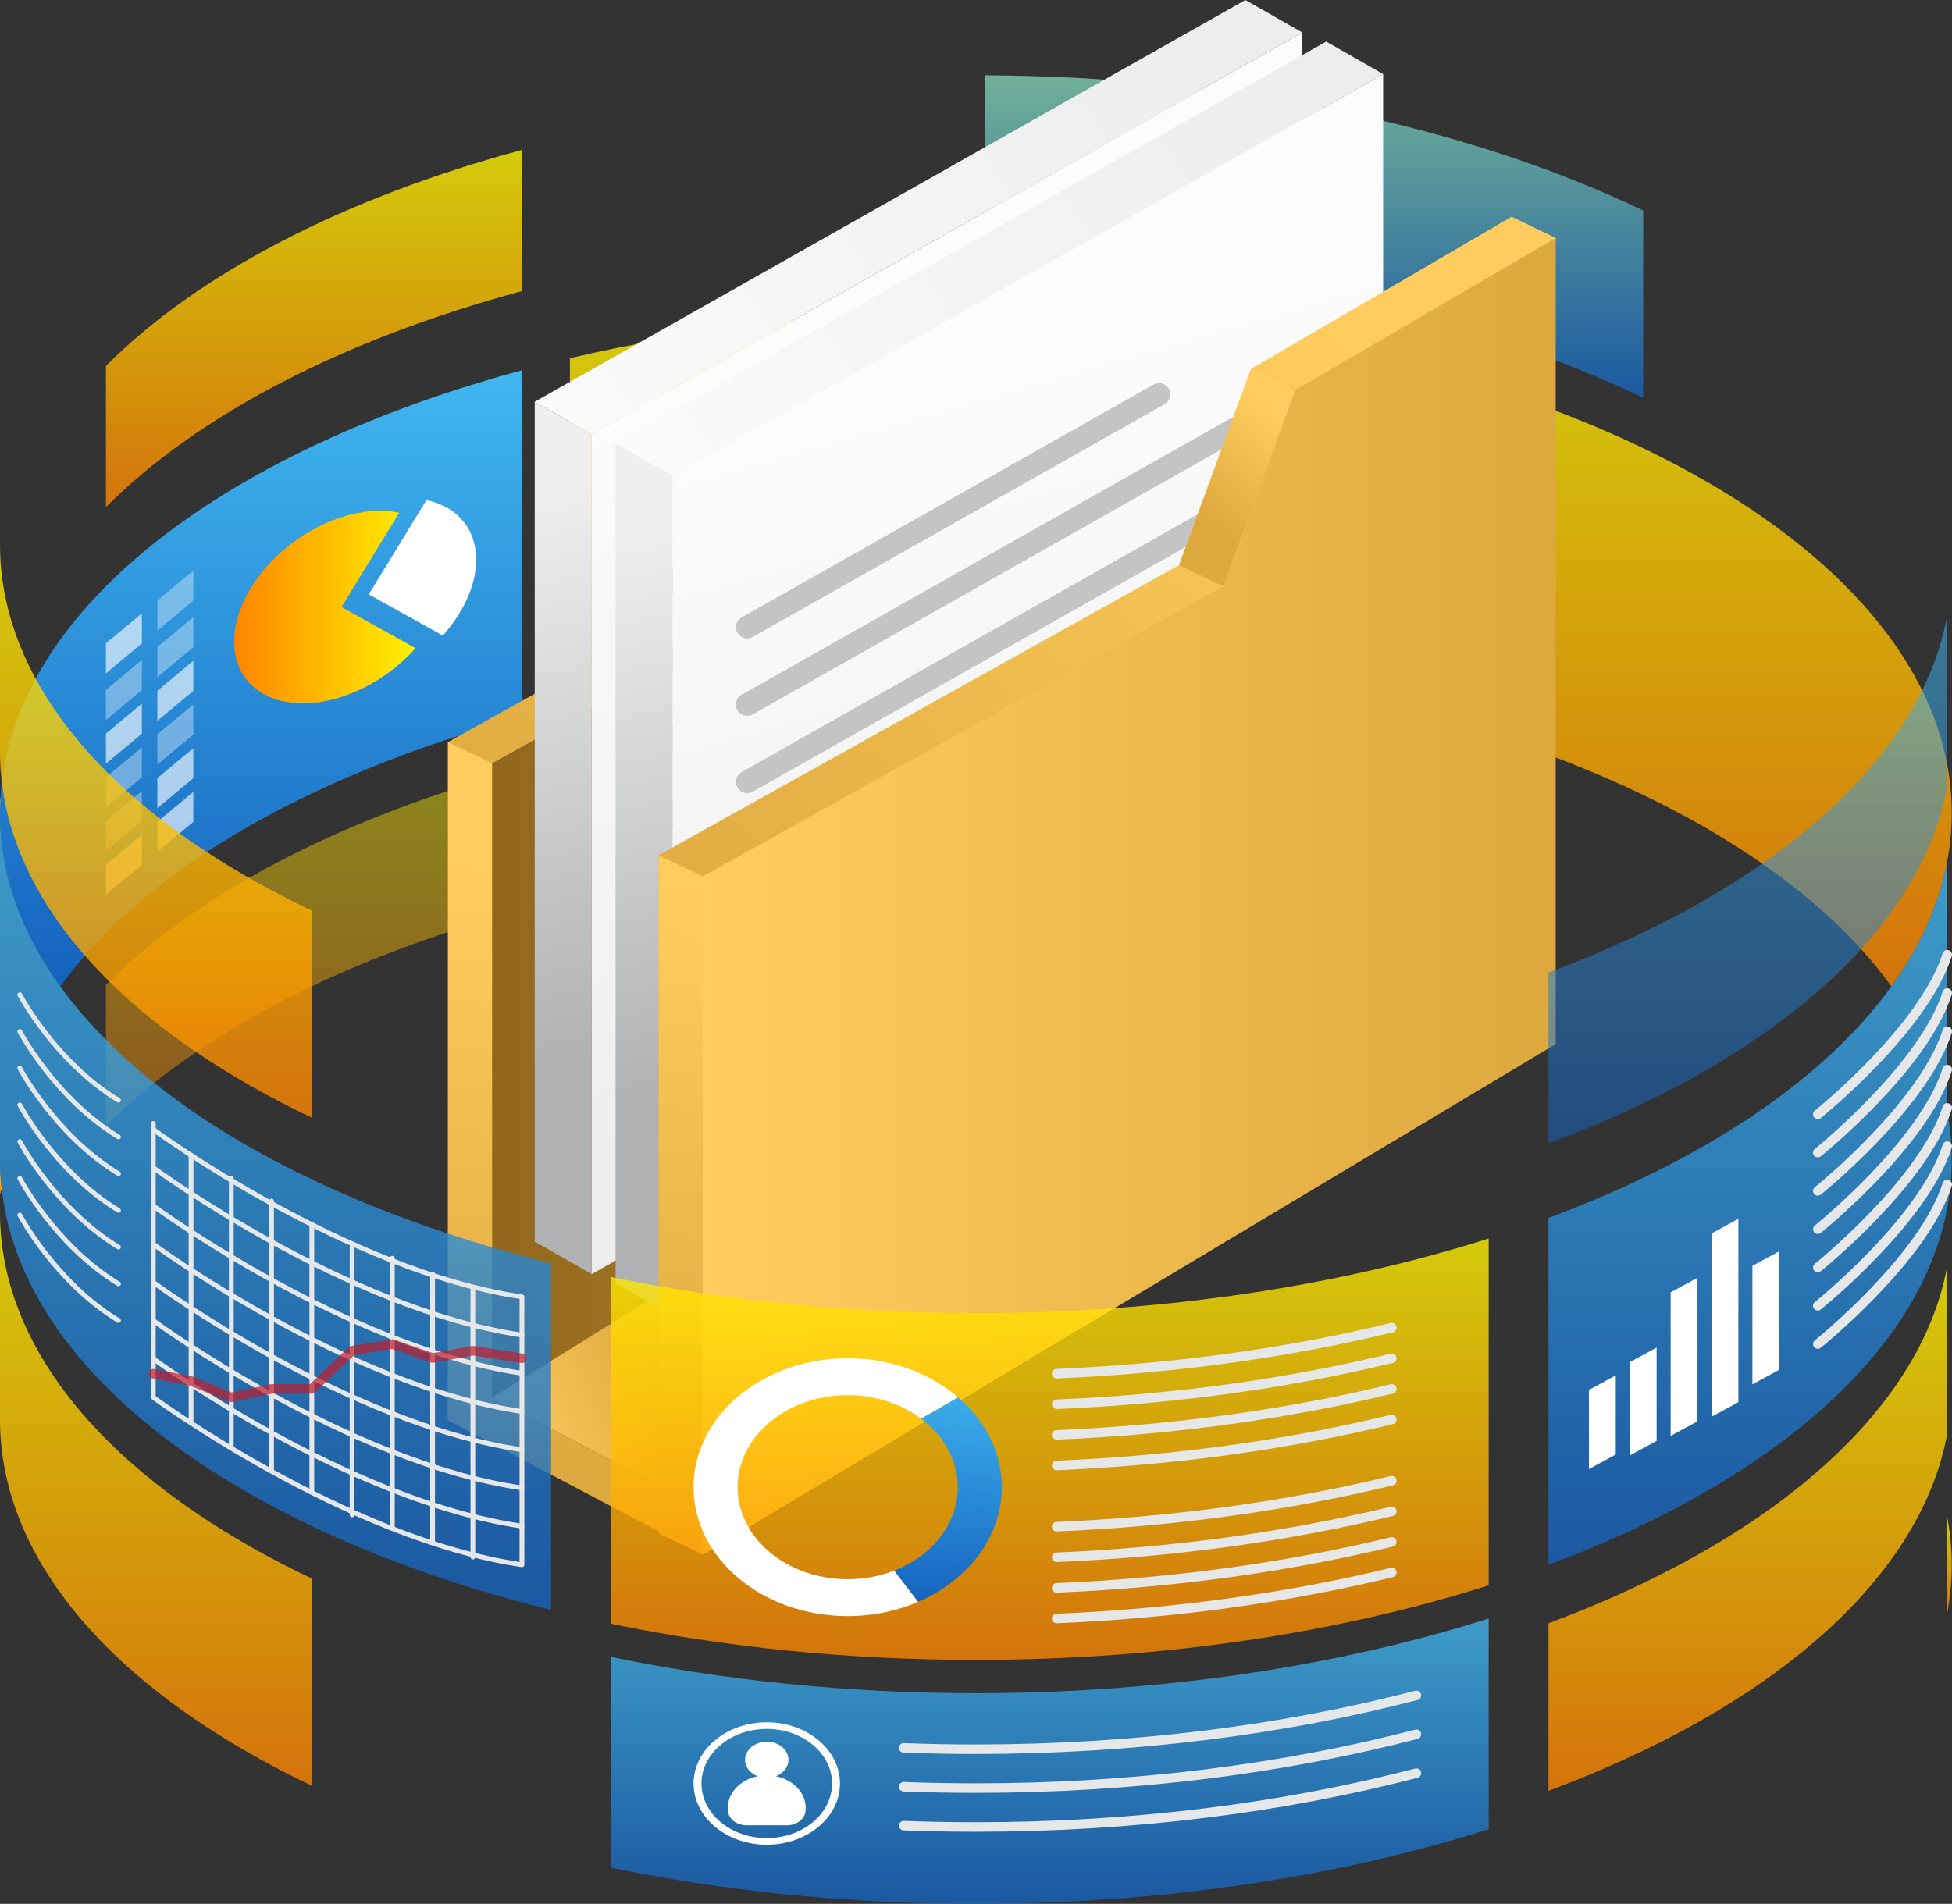 <svg xmlns="http://www.w3.org/2000/svg" xmlns:xlink="http://www.w3.org/1999/xlink" id="uuid-16e495ac-fe2e-46b3-bc03-4e9dae6186cc" width="1510.54" height="1473.57" viewBox="0 0 1510.54 1473.57"><rect x="0" y="0" width="1510.54" height="1473.57" fill="#333333" stroke="none"/><defs><style>.uuid-8be1cfb0-894e-41a6-9d36-a08cbd616a71{fill:url(#uuid-efd4e67e-7fa2-4fe0-93af-5f987261078c);}.uuid-8be1cfb0-894e-41a6-9d36-a08cbd616a71,.uuid-bfd191a3-b963-4ea3-84ce-04db5dcb6e39,.uuid-0e3f961c-1979-48c4-80c5-a2ca513ea78b,.uuid-080bfa3d-95ec-4ba2-80eb-14231dd77696,.uuid-576f0cc6-c7c1-4693-bb13-9966570f4c7d,.uuid-75a1ffb8-8783-4a95-919e-28ee1eb327ed,.uuid-e6cc3663-797d-408d-850c-6225109bcb2e,.uuid-a46e1058-ef6a-4b99-bbc1-806338eb582e,.uuid-c7d6d77d-c6b8-4a4f-9f84-716c2db84f4f,.uuid-e8be7d7b-2c41-45db-9ea1-58de395045a6,.uuid-ed8aea3c-c66c-45e1-a469-603ed9728ddd,.uuid-0773a177-7586-49c8-89df-6db14eaee3fe{opacity:.79;}.uuid-bfd191a3-b963-4ea3-84ce-04db5dcb6e39{fill:url(#uuid-3c82f502-a016-4cee-ae09-44ae1ca18f15);}.uuid-d31d6b77-2b09-40f2-93ac-90f73bdd7e44,.uuid-06d7989a-1cfc-4871-8bbe-aaeb6f1a5d56{stroke:#e6e7e8;}.uuid-d31d6b77-2b09-40f2-93ac-90f73bdd7e44,.uuid-06d7989a-1cfc-4871-8bbe-aaeb6f1a5d56,.uuid-b98074ea-b66e-4f2d-9e64-6418ff8c82c4,.uuid-a210ef26-cc72-4ddd-9b71-5bf4a37fe3ae{fill:none;stroke-linecap:round;stroke-linejoin:round;}.uuid-d31d6b77-2b09-40f2-93ac-90f73bdd7e44,.uuid-b98074ea-b66e-4f2d-9e64-6418ff8c82c4{stroke-width:7.37px;}.uuid-06d7989a-1cfc-4871-8bbe-aaeb6f1a5d56{stroke-width:3.69px;}.uuid-0e3f961c-1979-48c4-80c5-a2ca513ea78b{fill:url(#uuid-79d678d9-85bd-445d-a372-254f4660d7a0);}.uuid-080bfa3d-95ec-4ba2-80eb-14231dd77696{fill:url(#uuid-1a1b26d3-edec-4233-ab4f-21852c54e1f6);}.uuid-bf1d6fb0-4d84-4310-8060-4187143aac00{fill:url(#uuid-2d59c6d8-ca6f-4c74-93c4-8378b5a18f41);}.uuid-f28aa675-6ff3-4c73-9d9e-0a53d87043cf{fill:url(#uuid-82c9247f-c5cf-4448-935e-9f0e723c68ce);}.uuid-576f0cc6-c7c1-4693-bb13-9966570f4c7d{fill:url(#uuid-ea684140-65df-451b-a94c-8a439f1bdfdd);}.uuid-bb9e5148-148a-4dd3-b2d8-549ff309fccf{fill:url(#uuid-31684572-dee0-4acf-8494-165af57e8508);}.uuid-54a95b0e-ca0c-4d7a-aa9c-481dc6a1ca14,.uuid-4eccd9d0-0260-45fa-a7c7-32a3ac99fdba{fill:#fff;}.uuid-ec3de564-388b-48c0-8e87-0e158529d5db{fill:url(#uuid-9e19f662-3cd2-4dc4-baee-852cac9714b9);}.uuid-ac03d64e-5115-443d-902a-c3d374c7aed2{fill:url(#uuid-ffc0ec1e-8ef0-4d6f-b5ee-bb7663254f17);}.uuid-2668a534-c362-404a-a721-fe34542308e0{fill:url(#uuid-9d931d4b-3742-4b03-a48a-1d6b56aa3308);}.uuid-9a98df56-3045-42e4-b0fd-3c4a304627c6{fill:url(#uuid-e2b44003-8e63-4b5e-9efc-a14fd102db4c);}.uuid-478ce4dd-cf48-420b-9e10-28df2223a2da{fill:url(#uuid-7131379a-33bd-476a-99fd-6f8735c3f46b);}.uuid-49f02c9b-1881-49e3-8b8a-994c80221982{fill:url(#uuid-39fe5360-7550-4a7a-8b08-9cf951c727b8);opacity:.44;}.uuid-75a1ffb8-8783-4a95-919e-28ee1eb327ed{fill:url(#uuid-1d227336-354b-49fb-bfad-726678943ebe);}.uuid-d7b74520-cfb0-479f-a166-f2242c156d23{fill:url(#uuid-200c8d5d-1fba-46dd-8d49-ef10cef31a6b);}.uuid-f1b44546-ffc1-4156-8660-79dd304c33dd{fill:url(#uuid-90a28f76-75a1-4f34-8141-7b42333af727);}.uuid-e6cc3663-797d-408d-850c-6225109bcb2e{fill:url(#uuid-8e1aee59-b919-4436-af92-fd8b2b89acd9);}.uuid-d460cb91-3661-467a-9863-4ecf3575b690{fill:url(#uuid-64134240-0fcf-4634-b047-9fe494ee2b1c);}.uuid-af32118b-f758-4068-9869-037c9af47954{fill:url(#uuid-e4db2c09-81f5-4740-a34d-227d5b7b1a0b);}.uuid-0342eae6-5eae-45d1-be2a-bbd7a2197dba{fill:url(#uuid-44389e58-5d80-4e29-9307-46a17faeb4aa);}.uuid-a46e1058-ef6a-4b99-bbc1-806338eb582e{fill:url(#uuid-08f38525-945b-4964-a6bf-d3554fff4872);}.uuid-c7d6d77d-c6b8-4a4f-9f84-716c2db84f4f{fill:url(#uuid-52a2a87a-6209-483f-ae4b-18860d12755a);}.uuid-0f89ff3b-64a0-439a-a6bf-22aab077ff36{opacity:.63;}.uuid-a41dfa08-6e67-4bf1-a1e3-3fc62732f799{opacity:.67;}.uuid-5afb8a54-1464-4acc-b434-c5a8e3be13f3{fill:url(#uuid-4037ce9f-831b-48ea-98b6-2588bcb124ab);}.uuid-e8be7d7b-2c41-45db-9ea1-58de395045a6{fill:url(#uuid-58d70326-2caa-4fa6-af11-ff295545a863);}.uuid-c9cf44a5-f51f-4ac3-a5aa-668e6c4dfe2f{fill:url(#uuid-62d33294-435c-4653-adb3-e5fd86f8dffd);}.uuid-21397222-ff0e-43d4-875e-949f54f8f1e7{fill:url(#uuid-92fb27ff-e62a-4fa4-92d2-64572ccc99b7);}.uuid-b98074ea-b66e-4f2d-9e64-6418ff8c82c4{opacity:.71;stroke:#be1e2d;}.uuid-ed8aea3c-c66c-45e1-a469-603ed9728ddd{fill:url(#uuid-31b94efe-d963-494e-9ec2-369096d94e57);}.uuid-6b821784-5cd8-4d6b-af00-970ae810b8ac{fill:url(#uuid-9653caae-5d30-47dd-a682-d7e2553d3ec3);}.uuid-634f4bf7-1711-47f3-9019-7c69704c9f62{fill:url(#uuid-0915d287-2357-464d-a776-bec7f39c6e45);}.uuid-2c54ca56-1dfc-4167-a614-ac3ec2bb5168{fill:url(#uuid-49a0b8e2-4fa0-4473-b92a-a81c5b1c2f25);}.uuid-167e51e5-fb0f-4bc7-bb02-c038c5802758{fill:url(#uuid-8a969616-d615-4a92-9566-445838cc0845);}.uuid-4eccd9d0-0260-45fa-a7c7-32a3ac99fdba{opacity:.56;}.uuid-0773a177-7586-49c8-89df-6db14eaee3fe{fill:url(#uuid-cfbaf2fe-001a-4d0a-81dc-dbef4a60ceaf);}.uuid-e6a18cc8-d652-47f7-b15e-43aae65d712a{fill:url(#uuid-f59a7590-e66a-4e7f-b3af-abcdec4d6655);}.uuid-a210ef26-cc72-4ddd-9b71-5bf4a37fe3ae{stroke:#c4c4c4;stroke-width:17.43px;}.uuid-4069c3a9-2bc9-496b-a1d7-e3c8401a41fa{fill:url(#uuid-f2855fe4-8135-470c-bee9-de5a60f05cc5);}</style><linearGradient id="uuid-1d227336-354b-49fb-bfad-726678943ebe" x1="1017.01" y1="307.93" x2="1017.01" y2="58.28" gradientUnits="userSpaceOnUse"><stop offset="0" stop-color="#1462be"></stop><stop offset="1" stop-color="#81d2b3"></stop></linearGradient><linearGradient id="uuid-1a1b26d3-edec-4233-ab4f-21852c54e1f6" x1="975.67" y1="763.46" x2="975.67" y2="242.25" gradientUnits="userSpaceOnUse"><stop offset="0" stop-color="#ff8500"></stop><stop offset="1" stop-color="#fff200"></stop></linearGradient><linearGradient id="uuid-e2b44003-8e63-4b5e-9efc-a14fd102db4c" x1="201.96" y1="763.46" x2="201.96" y2="286.6" gradientUnits="userSpaceOnUse"><stop offset="0" stop-color="#1462be"></stop><stop offset="1" stop-color="#40b7f0"></stop></linearGradient><linearGradient id="uuid-39fe5360-7550-4a7a-8b08-9cf951c727b8" x1="242.94" y1="871.53" x2="242.94" y2="595.02" xlink:href="#uuid-1a1b26d3-edec-4233-ab4f-21852c54e1f6"></linearGradient><linearGradient id="uuid-0915d287-2357-464d-a776-bec7f39c6e45" x1="986.48" y1="256.29" x2="509.11" y2="846.4" gradientUnits="userSpaceOnUse"><stop offset="0" stop-color="#ffcd5f"></stop><stop offset="1" stop-color="#dda83e"></stop></linearGradient><linearGradient id="uuid-2d59c6d8-ca6f-4c74-93c4-8378b5a18f41" x1="380.76" y1="606.18" x2="1040.83" y2="606.18" gradientUnits="userSpaceOnUse"><stop offset="0" stop-color="#91671d"></stop><stop offset="1" stop-color="#dda83e"></stop></linearGradient><linearGradient id="uuid-200c8d5d-1fba-46dd-8d49-ef10cef31a6b" x1="381.53" y1="668.61" x2="334.28" y2="1136.39" xlink:href="#uuid-0915d287-2357-464d-a776-bec7f39c6e45"></linearGradient><linearGradient id="uuid-64134240-0fcf-4634-b047-9fe494ee2b1c" x1="831.9" y1="235.66" x2="768.43" y2="314.11" xlink:href="#uuid-0915d287-2357-464d-a776-bec7f39c6e45"></linearGradient><linearGradient id="uuid-9e19f662-3cd2-4dc4-baee-852cac9714b9" x1="491.08" y1="679.68" x2="443.83" y2="1147.45" xlink:href="#uuid-0915d287-2357-464d-a776-bec7f39c6e45"></linearGradient><linearGradient id="uuid-f2855fe4-8135-470c-bee9-de5a60f05cc5" x1="389.16" y1="1124.57" x2="521.35" y2="1070.98" xlink:href="#uuid-0915d287-2357-464d-a776-bec7f39c6e45"></linearGradient><linearGradient id="uuid-4037ce9f-831b-48ea-98b6-2588bcb124ab" x1="468.31" y1="32.54" x2="1010.77" y2="362.57" gradientTransform="translate(1401.85) rotate(-180) scale(1 -1)" gradientUnits="userSpaceOnUse"><stop offset="0" stop-color="#ededed"></stop><stop offset="1" stop-color="#fcfcfc"></stop></linearGradient><linearGradient id="uuid-92fb27ff-e62a-4fa4-92d2-64572ccc99b7" x1="572.43" y1="842.59" x2="737.13" y2="268.04" xlink:href="#uuid-4037ce9f-831b-48ea-98b6-2588bcb124ab"></linearGradient><linearGradient id="uuid-90a28f76-75a1-4f34-8141-7b42333af727" x1="1020.86" y1="389.29" x2="930.98" y2="814.19" gradientTransform="translate(1401.85) rotate(-180) scale(1 -1)" gradientUnits="userSpaceOnUse"><stop offset="0" stop-color="#efefef"></stop><stop offset="1" stop-color="#afb1b2"></stop></linearGradient><linearGradient id="uuid-ffc0ec1e-8ef0-4d6f-b5ee-bb7663254f17" x1="405.75" y1="64.71" x2="948.21" y2="394.74" xlink:href="#uuid-4037ce9f-831b-48ea-98b6-2588bcb124ab"></linearGradient><linearGradient id="uuid-9653caae-5d30-47dd-a682-d7e2553d3ec3" x1="509.87" y1="874.77" x2="674.58" y2="300.22" xlink:href="#uuid-4037ce9f-831b-48ea-98b6-2588bcb124ab"></linearGradient><linearGradient id="uuid-44389e58-5d80-4e29-9307-46a17faeb4aa" x1="958.31" y1="421.47" x2="868.42" y2="846.37" xlink:href="#uuid-90a28f76-75a1-4f34-8141-7b42333af727"></linearGradient><linearGradient id="uuid-7131379a-33bd-476a-99fd-6f8735c3f46b" x1="1149.53" y1="343.84" x2="672.16" y2="933.95" xlink:href="#uuid-0915d287-2357-464d-a776-bec7f39c6e45"></linearGradient><linearGradient id="uuid-8a969616-d615-4a92-9566-445838cc0845" x1="543.81" y1="693.73" x2="1203.87" y2="693.73" xlink:href="#uuid-0915d287-2357-464d-a776-bec7f39c6e45"></linearGradient><linearGradient id="uuid-f59a7590-e66a-4e7f-b3af-abcdec4d6655" x1="551.69" y1="685.8" x2="504.44" y2="1153.57" xlink:href="#uuid-0915d287-2357-464d-a776-bec7f39c6e45"></linearGradient><linearGradient id="uuid-49a0b8e2-4fa0-4473-b92a-a81c5b1c2f25" x1="994.94" y1="323.2" x2="931.48" y2="401.66" xlink:href="#uuid-0915d287-2357-464d-a776-bec7f39c6e45"></linearGradient><linearGradient id="uuid-62d33294-435c-4653-adb3-e5fd86f8dffd" x1=".64" y1="924.44" x2=".64" y2="897.67" xlink:href="#uuid-1a1b26d3-edec-4233-ab4f-21852c54e1f6"></linearGradient><linearGradient id="uuid-9d931d4b-3742-4b03-a48a-1d6b56aa3308" x1=".12" y1="629.32" x2=".12" y2="618.53" xlink:href="#uuid-1a1b26d3-edec-4233-ab4f-21852c54e1f6"></linearGradient><linearGradient id="uuid-82c9247f-c5cf-4448-935e-9f0e723c68ce" x1="1506.57" y1="592.11" x2="1506.57" y2="586.51" xlink:href="#uuid-1a1b26d3-edec-4233-ab4f-21852c54e1f6"></linearGradient><linearGradient id="uuid-ea684140-65df-451b-a94c-8a439f1bdfdd" x1="213.21" y1="1246.14" x2="213.21" y2="629.32" xlink:href="#uuid-e2b44003-8e63-4b5e-9efc-a14fd102db4c"></linearGradient><linearGradient id="uuid-52a2a87a-6209-483f-ae4b-18860d12755a" x1="1354.3" y1="1211.1" x2="1354.3" y2="666.32" xlink:href="#uuid-e2b44003-8e63-4b5e-9efc-a14fd102db4c"></linearGradient><linearGradient id="uuid-79d678d9-85bd-445d-a372-254f4660d7a0" x1="1352.57" y1="885.05" x2="1352.57" y2="476.37" xlink:href="#uuid-e2b44003-8e63-4b5e-9efc-a14fd102db4c"></linearGradient><linearGradient id="uuid-08f38525-945b-4964-a6bf-d3554fff4872" x1="1352.57" y1="1386.07" x2="1352.57" y2="980.04" xlink:href="#uuid-1a1b26d3-edec-4233-ab4f-21852c54e1f6"></linearGradient><linearGradient id="uuid-8e1aee59-b919-4436-af92-fd8b2b89acd9" x1="1508.58" y1="1248.53" x2="1508.58" y2="1174.38" xlink:href="#uuid-1a1b26d3-edec-4233-ab4f-21852c54e1f6"></linearGradient><linearGradient id="uuid-efd4e67e-7fa2-4fe0-93af-5f987261078c" x1="812.36" y1="1284.74" x2="812.36" y2="958.59" xlink:href="#uuid-1a1b26d3-edec-4233-ab4f-21852c54e1f6"></linearGradient><linearGradient id="uuid-cfbaf2fe-001a-4d0a-81dc-dbef4a60ceaf" x1="812.36" y1="1473.57" x2="812.36" y2="1252.71" xlink:href="#uuid-e2b44003-8e63-4b5e-9efc-a14fd102db4c"></linearGradient><linearGradient id="uuid-31684572-dee0-4acf-8494-165af57e8508" x1="728.94" y1="1246.11" x2="743.37" y2="1058.44" xlink:href="#uuid-e2b44003-8e63-4b5e-9efc-a14fd102db4c"></linearGradient><linearGradient id="uuid-e4db2c09-81f5-4740-a34d-227d5b7b1a0b" x1="181.15" y1="469.85" x2="321.57" y2="469.85" xlink:href="#uuid-1a1b26d3-edec-4233-ab4f-21852c54e1f6"></linearGradient><linearGradient id="uuid-58d70326-2caa-4fa6-af11-ff295545a863" x1="120.65" y1="1382.11" x2="120.65" y2="938.38" xlink:href="#uuid-1a1b26d3-edec-4233-ab4f-21852c54e1f6"></linearGradient><linearGradient id="uuid-3c82f502-a016-4cee-ae09-44ae1ca18f15" x1="120.65" y1="865.07" x2="120.65" y2="421.34" xlink:href="#uuid-1a1b26d3-edec-4233-ab4f-21852c54e1f6"></linearGradient><linearGradient id="uuid-31b94efe-d963-494e-9ec2-369096d94e57" x1="242.94" y1="392.55" x2="242.94" y2="116.04" xlink:href="#uuid-1a1b26d3-edec-4233-ab4f-21852c54e1f6"></linearGradient></defs><g id="uuid-a51f9ad0-0e25-4b7e-a1de-eed446c3af6a"><g><path class="uuid-75a1ffb8-8783-4a95-919e-28ee1eb327ed" d="M762.43,58.28V203.21c196.95,.96,375.77,40.55,509.16,104.72V162.97c-133.42-64.14-312.23-103.72-509.16-104.68Z"></path><g><path class="uuid-080bfa3d-95ec-4ba2-80eb-14231dd77696" d="M1506.85,592.11c-.16-1.08-.4-2.09-.56-3.17-39.41-194.81-360.67-346.69-751.17-346.69-112.09,0-218.45,12.55-314.1,35.01v268.34c95.65-22.46,202.02-34.99,314.1-34.99,325.05,0,602.06,105.23,708.53,252.85,22.25-30.74,37-63.3,43.2-97.14,2.34-12.2,3.47-24.54,3.47-37.01s-1.13-24.94-3.47-37.21Z"></path><path class="uuid-9a98df56-3045-42e4-b0fd-3c4a304627c6" d="M403.91,286.6C169.19,349.94,7.43,474.76,.24,619.27v.07c-.16,3.3-.24,6.61-.24,9.98C0,676.44,16.44,721.67,46.67,763.46c64.92-90.01,193.31-164.2,357.25-208.45V286.6Z"></path></g><g class="uuid-0f89ff3b-64a0-439a-a6bf-22aab077ff36"><g><polygon class="uuid-54a95b0e-ca0c-4d7a-aa9c-481dc6a1ca14" points="505.81 328.18 477.98 332.7 477.98 309.43 505.81 304.91 505.81 328.18"></polygon><polygon class="uuid-4eccd9d0-0260-45fa-a7c7-32a3ac99fdba" points="505.81 364.26 477.98 368.78 477.98 345.51 505.81 340.99 505.81 364.26"></polygon><polygon class="uuid-54a95b0e-ca0c-4d7a-aa9c-481dc6a1ca14" points="505.81 398.06 477.98 402.58 477.98 379.31 505.81 374.79 505.81 398.06"></polygon><polygon class="uuid-4eccd9d0-0260-45fa-a7c7-32a3ac99fdba" points="505.81 431.87 477.98 436.39 477.98 413.12 505.81 408.6 505.81 431.87"></polygon><polygon class="uuid-4eccd9d0-0260-45fa-a7c7-32a3ac99fdba" points="505.81 465.67 477.98 470.19 477.98 446.92 505.81 442.4 505.81 465.67"></polygon><polygon class="uuid-54a95b0e-ca0c-4d7a-aa9c-481dc6a1ca14" points="505.81 499.48 477.98 504 477.98 480.73 505.81 476.21 505.81 499.48"></polygon></g><g><polygon class="uuid-4eccd9d0-0260-45fa-a7c7-32a3ac99fdba" points="545.62 321.71 517.79 326.23 517.79 302.96 545.62 298.44 545.62 321.71"></polygon><polygon class="uuid-4eccd9d0-0260-45fa-a7c7-32a3ac99fdba" points="545.62 357.79 517.79 362.31 517.79 339.04 545.62 334.52 545.62 357.79"></polygon><polygon class="uuid-54a95b0e-ca0c-4d7a-aa9c-481dc6a1ca14" points="545.62 391.6 517.79 396.12 517.79 372.85 545.62 368.33 545.62 391.6"></polygon><polygon class="uuid-4eccd9d0-0260-45fa-a7c7-32a3ac99fdba" points="545.62 425.4 517.79 429.92 517.79 406.65 545.62 402.13 545.62 425.4"></polygon><polygon class="uuid-54a95b0e-ca0c-4d7a-aa9c-481dc6a1ca14" points="545.62 459.2 517.79 463.72 517.79 440.45 545.62 435.93 545.62 459.2"></polygon><polygon class="uuid-54a95b0e-ca0c-4d7a-aa9c-481dc6a1ca14" points="545.62 493.01 517.79 497.53 517.79 474.26 545.62 469.74 545.62 493.01"></polygon></g></g><path class="uuid-49f02c9b-1881-49e3-8b8a-994c80221982" d="M81.97,762.25v109.29c70.93-71.37,183.77-129.97,321.94-167.26v-109.26c-138.15,37.28-250.98,95.87-321.94,167.23Z"></path><g><g><polygon class="uuid-634f4bf7-1711-47f3-9019-7c69704c9f62" points="346.66 1099.26 346.66 574.37 749.41 349.81 805.08 198.01 1006.72 80.18 1040.83 96.64 1006.72 704.12 346.66 1099.26"></polygon><polygon class="uuid-bf1d6fb0-4d84-4310-8060-4187143aac00" points="380.76 1115.73 380.76 590.83 783.51 366.27 839.18 214.47 1040.83 96.64 1040.83 720.59 380.76 1115.73"></polygon><polygon class="uuid-d7b74520-cfb0-479f-a166-f2242c156d23" points="346.66 574.37 380.76 590.83 380.76 1115.73 346.66 1099.26 346.66 574.37"></polygon><polygon class="uuid-d460cb91-3661-467a-9863-4ecf3575b690" points="805.08 198.01 839.18 214.47 783.51 366.27 749.41 349.81 805.08 198.01"></polygon></g><polygon class="uuid-ec3de564-388b-48c0-8e87-0e158529d5db" points="346.66 1099.26 543.81 1203.28 543.81 1167.73 346.66 1063.72 346.66 1099.26"></polygon><polygon class="uuid-4069c3a9-2bc9-496b-a1d7-e3c8401a41fa" points="380.76 1081.71 509.71 1001.66 509.71 1149.74 380.76 1081.71"></polygon><g><g><polygon class="uuid-5afb8a54-1464-4acc-b434-c5a8e3be13f3" points="457.86 336.11 1007.79 25.15 963.72 0 413.79 310.96 457.86 336.11"></polygon><polygon class="uuid-21397222-ff0e-43d4-875e-949f54f8f1e7" points="1007.79 25.15 1007.79 675.18 457.86 986.14 457.86 336.11 1007.79 25.15"></polygon><polygon class="uuid-f1b44546-ffc1-4156-8660-79dd304c33dd" points="413.79 310.96 413.79 960.99 457.86 986.14 457.86 336.11 413.79 310.96"></polygon></g><g><line class="uuid-a210ef26-cc72-4ddd-9b71-5bf4a37fe3ae" x1="834.32" y1="273.07" x2="515.66" y2="453.26"></line><line class="uuid-a210ef26-cc72-4ddd-9b71-5bf4a37fe3ae" x1="946.04" y1="269.77" x2="515.66" y2="513.13"></line><line class="uuid-a210ef26-cc72-4ddd-9b71-5bf4a37fe3ae" x1="946.04" y1="329.65" x2="515.66" y2="573"></line><line class="uuid-a210ef26-cc72-4ddd-9b71-5bf4a37fe3ae" x1="946.04" y1="389.52" x2="515.66" y2="632.87"></line><line class="uuid-a210ef26-cc72-4ddd-9b71-5bf4a37fe3ae" x1="946.04" y1="449.39" x2="515.66" y2="692.75"></line><line class="uuid-a210ef26-cc72-4ddd-9b71-5bf4a37fe3ae" x1="946.04" y1="509.26" x2="515.66" y2="752.62"></line><line class="uuid-a210ef26-cc72-4ddd-9b71-5bf4a37fe3ae" x1="946.04" y1="569.14" x2="600.67" y2="764.42"></line></g></g><g><g><polygon class="uuid-ac03d64e-5115-443d-902a-c3d374c7aed2" points="520.42 368.29 1070.35 57.33 1026.28 32.18 476.35 343.14 520.42 368.29"></polygon><polygon class="uuid-6b821784-5cd8-4d6b-af00-970ae810b8ac" points="1070.35 57.33 1070.35 707.36 520.42 1018.32 520.42 368.29 1070.35 57.33"></polygon><polygon class="uuid-0342eae6-5eae-45d1-be2a-bbd7a2197dba" points="476.35 343.14 476.35 993.17 520.42 1018.32 520.42 368.29 476.35 343.14"></polygon></g><g><line class="uuid-a210ef26-cc72-4ddd-9b71-5bf4a37fe3ae" x1="896.88" y1="305.25" x2="578.22" y2="485.43"></line><line class="uuid-a210ef26-cc72-4ddd-9b71-5bf4a37fe3ae" x1="1008.59" y1="301.95" x2="578.22" y2="545.31"></line><line class="uuid-a210ef26-cc72-4ddd-9b71-5bf4a37fe3ae" x1="1008.59" y1="361.82" x2="578.22" y2="605.18"></line><line class="uuid-a210ef26-cc72-4ddd-9b71-5bf4a37fe3ae" x1="1008.59" y1="421.7" x2="578.22" y2="665.05"></line><line class="uuid-a210ef26-cc72-4ddd-9b71-5bf4a37fe3ae" x1="1008.59" y1="481.57" x2="578.22" y2="724.92"></line><line class="uuid-a210ef26-cc72-4ddd-9b71-5bf4a37fe3ae" x1="1008.59" y1="541.44" x2="578.22" y2="784.8"></line><line class="uuid-a210ef26-cc72-4ddd-9b71-5bf4a37fe3ae" x1="1008.59" y1="601.31" x2="663.23" y2="796.6"></line></g></g><g><polygon class="uuid-478ce4dd-cf48-420b-9e10-28df2223a2da" points="509.71 1186.81 509.71 661.92 912.46 437.36 968.12 285.56 1169.77 167.73 1203.87 184.19 1169.77 791.67 509.71 1186.81"></polygon><polygon class="uuid-167e51e5-fb0f-4bc7-bb02-c038c5802758" points="543.81 1203.28 543.81 678.38 946.56 453.82 1002.22 302.02 1203.87 184.19 1203.87 808.13 543.81 1203.28"></polygon><polygon class="uuid-e6a18cc8-d652-47f7-b15e-43aae65d712a" points="509.71 661.92 543.81 678.38 543.81 1203.28 509.71 1186.81 509.71 661.92"></polygon><polygon class="uuid-2c54ca56-1dfc-4167-a614-ac3ec2bb5168" points="968.12 285.56 1002.22 302.02 946.56 453.82 912.46 437.36 968.12 285.56"></polygon></g></g><path class="uuid-c9cf44a5-f51f-4ac3-a5aa-668e6c4dfe2f" d="M1.29,920.05L0,924.44v-26.76c0,7.48,.4,14.97,1.29,22.38Z"></path><path class="uuid-2668a534-c362-404a-a721-fe34542308e0" d="M.24,619.27v.07c-.16,3.3-.24,6.61-.24,9.98v-10.79l.24,.74Z"></path><path class="uuid-f28aa675-6ff3-4c73-9d9e-0a53d87043cf" d="M1506.85,586.51v5.6c-.16-1.08-.4-2.09-.56-3.17l.56-2.43Z"></path><path class="uuid-576f0cc6-c7c1-4693-bb13-9966570f4c7d" d="M426.43,977.8c-174.71-43.4-311.95-120.24-379.76-214.34C16.44,721.67,0,676.44,0,629.32v268.36c0,7.48,.4,14.97,1.29,22.38,15.96,143.81,185.19,266.5,425.14,326.08v-268.34Z"></path><path class="uuid-c7d6d77d-c6b8-4a4f-9f84-716c2db84f4f" d="M1506.85,860.67v-194.34c-6.21,33.84-20.95,66.4-43.2,97.14-52.19,72.41-145.51,134.6-265.36,179.21v268.43c189.06-70.34,312.02-184.5,312.02-313.43,0-12.47-1.13-24.87-3.47-37.01Z"></path><g class="uuid-a41dfa08-6e67-4bf1-a1e3-3fc62732f799"><path class="uuid-0e3f961c-1979-48c4-80c5-a2ca513ea78b" d="M1463.65,705.84c22.25-30.74,37-63.3,43.2-97.14v-132.33c-6.21,33.84-20.95,66.4-43.2,97.14-52.19,72.41-145.51,134.6-265.36,179.21v132.33c119.85-44.61,213.17-106.8,265.36-179.21Z"></path></g><g><path class="uuid-a46e1058-ef6a-4b99-bbc1-806338eb582e" d="M1463.65,1206.86c22.25-30.74,37-63.3,43.2-97.14v-129.69c-6.21,33.84-20.95,66.4-43.2,97.14-52.19,72.41-145.51,134.6-265.36,179.21v129.69c119.85-44.61,213.17-106.79,265.36-179.21Z"></path><path class="uuid-e6cc3663-797d-408d-850c-6225109bcb2e" d="M1506.85,1248.53c2.27-12.22,3.47-24.61,3.47-37.14,0-12.47-1.13-24.87-3.47-37.01v74.15Z"></path></g><path class="uuid-8be1cfb0-894e-41a6-9d36-a08cbd616a71" d="M1152.01,958.59c-115.34,36.61-251.27,57.79-396.89,57.79-99.86,0-195.16-9.98-282.41-28.03v268.39c87.25,18.05,182.56,28.01,282.41,28.01,145.61,0,281.56-21.13,396.89-57.72v-268.43Z"></path><path class="uuid-0773a177-7586-49c8-89df-6db14eaee3fe" d="M755.12,1310.5c-99.86,0-195.16-9.98-282.41-28.03v163.07c87.25,18.06,182.55,28.03,282.41,28.03,145.62,0,281.55-21.18,396.89-57.79v-163.07c-115.34,36.6-251.27,57.79-396.89,57.79Z"></path><path class="uuid-54a95b0e-ca0c-4d7a-aa9c-481dc6a1ca14" d="M655.98,1079.82c21.84,0,41.83,6.88,56.82,18.27l28.69-16.52c-21.68-18.67-51.98-30.27-85.51-30.27-65.93,0-119.28,44.69-119.28,99.77,0,55.07,53.35,99.77,119.28,99.77,19.67,0,38.2-3.98,54.56-11.06l-18.54-24.13c-10.88,4.31-23.13,6.67-36.03,6.67-47.07,0-85.19-31.88-85.19-71.25,0-39.37,38.12-71.25,85.19-71.25Z"></path><path class="uuid-bb9e5148-148a-4dd3-b2d8-549ff309fccf" d="M775.27,1151.07c0,38.63-26.27,72.2-64.72,88.71l-18.54-24.13c29.09-11.32,49.16-36,49.16-64.58,0-21.1-10.96-39.97-28.37-52.98l28.69-16.52c20.88,17.93,33.77,42.47,33.77,69.5Z"></path><path class="uuid-d31d6b77-2b09-40f2-93ac-90f73bdd7e44" d="M1077.05,1027.61c-79.78,19.32-167.21,31.7-259.34,35.59"></path><path class="uuid-d31d6b77-2b09-40f2-93ac-90f73bdd7e44" d="M1077.05,1051.3c-79.78,19.32-167.21,31.7-259.34,35.59"></path><path class="uuid-d31d6b77-2b09-40f2-93ac-90f73bdd7e44" d="M1077.05,1074.99c-79.78,19.32-167.21,31.7-259.34,35.59"></path><path class="uuid-d31d6b77-2b09-40f2-93ac-90f73bdd7e44" d="M1077.05,1098.68c-79.78,19.32-167.21,31.7-259.34,35.59"></path><path class="uuid-d31d6b77-2b09-40f2-93ac-90f73bdd7e44" d="M1077.05,1146.06c-79.78,19.32-167.21,31.7-259.34,35.59"></path><path class="uuid-d31d6b77-2b09-40f2-93ac-90f73bdd7e44" d="M1077.05,1169.74c-79.78,19.32-167.21,31.7-259.34,35.59"></path><path class="uuid-d31d6b77-2b09-40f2-93ac-90f73bdd7e44" d="M1077.05,1193.43c-79.78,19.32-167.21,31.7-259.34,35.59"></path><path class="uuid-d31d6b77-2b09-40f2-93ac-90f73bdd7e44" d="M1077.05,1217.12c-79.78,19.32-167.21,31.7-259.34,35.59"></path><g><polygon class="uuid-54a95b0e-ca0c-4d7a-aa9c-481dc6a1ca14" points="1250.34 1125.77 1229.58 1137.06 1229.58 1075.79 1250.34 1064.5 1250.34 1125.77"></polygon><polygon class="uuid-54a95b0e-ca0c-4d7a-aa9c-481dc6a1ca14" points="1281.96 1115.23 1261.21 1126.52 1261.21 1054.29 1281.96 1042.99 1281.96 1115.23"></polygon><polygon class="uuid-54a95b0e-ca0c-4d7a-aa9c-481dc6a1ca14" points="1313.59 1100.08 1292.83 1111.37 1292.83 1000.29 1313.59 989 1313.59 1100.08"></polygon><polygon class="uuid-54a95b0e-ca0c-4d7a-aa9c-481dc6a1ca14" points="1345.22 1085.27 1324.46 1096.56 1324.46 954.68 1345.22 943.38 1345.22 1085.27"></polygon><polygon class="uuid-54a95b0e-ca0c-4d7a-aa9c-481dc6a1ca14" points="1376.84 1060.19 1356.09 1071.48 1356.09 979.76 1376.84 968.46 1376.84 1060.19"></polygon></g><g><path class="uuid-af32118b-f758-4068-9869-037c9af47954" d="M321.57,501.7c-14.95,16.75-35.14,30.53-57.3,37.67-45.95,14.8-83.12-4.38-83.12-42.75,0-38.43,37.18-81.5,83.12-96.29,16.38-5.28,31.74-6.24,44.66-3.47l-44.66,72.99,57.3,31.86Z"></path><path class="uuid-54a95b0e-ca0c-4d7a-aa9c-481dc6a1ca14" d="M368.47,433.29c0,19.78-9.92,40.89-25.83,58.63l-57.3-31.86,44.66-72.99c23.11,4.84,38.47,21.55,38.47,46.22Z"></path></g><path class="uuid-d31d6b77-2b09-40f2-93ac-90f73bdd7e44" d="M1406.69,862.49s81.75-65.65,100.16-123.53"></path><path class="uuid-d31d6b77-2b09-40f2-93ac-90f73bdd7e44" d="M1406.69,892.12s81.75-65.65,100.16-123.53"></path><path class="uuid-d31d6b77-2b09-40f2-93ac-90f73bdd7e44" d="M1406.69,921.76s81.75-65.65,100.16-123.53"></path><path class="uuid-d31d6b77-2b09-40f2-93ac-90f73bdd7e44" d="M1406.69,951.39s81.75-65.65,100.16-123.53"></path><path class="uuid-d31d6b77-2b09-40f2-93ac-90f73bdd7e44" d="M1406.69,981.03s81.75-65.65,100.16-123.53"></path><path class="uuid-d31d6b77-2b09-40f2-93ac-90f73bdd7e44" d="M1406.69,1010.66s81.75-65.65,100.16-123.53"></path><path class="uuid-d31d6b77-2b09-40f2-93ac-90f73bdd7e44" d="M1406.69,1040.3s81.75-65.65,100.16-123.53"></path><g><path class="uuid-06d7989a-1cfc-4871-8bbe-aaeb6f1a5d56" d="M118.63,1051.7s149.12,109.6,285.28,129.54"></path><path class="uuid-06d7989a-1cfc-4871-8bbe-aaeb6f1a5d56" d="M118.63,1022.12s149.12,109.6,285.28,129.54"></path><path class="uuid-06d7989a-1cfc-4871-8bbe-aaeb6f1a5d56" d="M118.63,992.54s149.12,109.6,285.28,129.54"></path><path class="uuid-06d7989a-1cfc-4871-8bbe-aaeb6f1a5d56" d="M118.63,962.96s149.12,109.6,285.28,129.54"></path><path class="uuid-06d7989a-1cfc-4871-8bbe-aaeb6f1a5d56" d="M118.63,933.37s149.12,109.6,285.28,129.54"></path><path class="uuid-06d7989a-1cfc-4871-8bbe-aaeb6f1a5d56" d="M118.63,903.79s149.12,109.6,285.28,129.54"></path><path class="uuid-06d7989a-1cfc-4871-8bbe-aaeb6f1a5d56" d="M118.63,874.21s149.12,109.6,285.28,129.54v207.36c-136.16-19.93-285.28-129.54-285.28-129.54v-212.08"></path><line class="uuid-06d7989a-1cfc-4871-8bbe-aaeb6f1a5d56" x1="147.84" y1="894.11" x2="147.84" y2="1101.47"></line><line class="uuid-06d7989a-1cfc-4871-8bbe-aaeb6f1a5d56" x1="178.99" y1="911.88" x2="178.99" y2="1119.24"></line><line class="uuid-06d7989a-1cfc-4871-8bbe-aaeb6f1a5d56" x1="210.15" y1="929.65" x2="210.15" y2="1137.01"></line><line class="uuid-06d7989a-1cfc-4871-8bbe-aaeb6f1a5d56" x1="241.3" y1="947.42" x2="241.3" y2="1154.78"></line><line class="uuid-06d7989a-1cfc-4871-8bbe-aaeb6f1a5d56" x1="272.46" y1="965.19" x2="272.46" y2="1172.55"></line><line class="uuid-06d7989a-1cfc-4871-8bbe-aaeb6f1a5d56" x1="303.61" y1="973.84" x2="303.61" y2="1181.2"></line><line class="uuid-06d7989a-1cfc-4871-8bbe-aaeb6f1a5d56" x1="334.76" y1="986.13" x2="334.76" y2="1193.49"></line><line class="uuid-06d7989a-1cfc-4871-8bbe-aaeb6f1a5d56" x1="365.92" y1="997.79" x2="365.92" y2="1205.15"></line></g><polyline class="uuid-b98074ea-b66e-4f2d-9e64-6418ff8c82c4" points="118.63 1063.2 147.84 1068.87 178.99 1081.57 210.15 1074.99 241.3 1074.99 272.46 1045.41 303.61 1040.3 334.76 1051.1 365.92 1045.41 403.91 1051.31"></polyline><path class="uuid-06d7989a-1cfc-4871-8bbe-aaeb6f1a5d56" d="M15.32,769.92s27.5,52,76.38,81.65"></path><path class="uuid-06d7989a-1cfc-4871-8bbe-aaeb6f1a5d56" d="M15.32,798.34s27.5,52,76.38,81.65"></path><path class="uuid-06d7989a-1cfc-4871-8bbe-aaeb6f1a5d56" d="M15.32,826.76s27.5,52,76.38,81.65"></path><path class="uuid-06d7989a-1cfc-4871-8bbe-aaeb6f1a5d56" d="M15.32,855.18s27.5,52,76.38,81.65"></path><path class="uuid-06d7989a-1cfc-4871-8bbe-aaeb6f1a5d56" d="M15.32,883.59s27.5,52,76.38,81.65"></path><path class="uuid-06d7989a-1cfc-4871-8bbe-aaeb6f1a5d56" d="M15.32,912.01s27.5,52,76.38,81.65"></path><path class="uuid-06d7989a-1cfc-4871-8bbe-aaeb6f1a5d56" d="M15.32,940.43s27.5,52,76.38,81.65"></path><g class="uuid-0f89ff3b-64a0-439a-a6bf-22aab077ff36"><g><polygon class="uuid-54a95b0e-ca0c-4d7a-aa9c-481dc6a1ca14" points="109.8 498 81.97 521.17 81.97 497.9 109.8 474.73 109.8 498"></polygon><polygon class="uuid-4eccd9d0-0260-45fa-a7c7-32a3ac99fdba" points="109.8 534.08 81.97 557.25 81.97 533.98 109.8 510.81 109.8 534.08"></polygon><polygon class="uuid-54a95b0e-ca0c-4d7a-aa9c-481dc6a1ca14" points="109.8 567.88 81.97 591.05 81.97 567.79 109.8 544.61 109.8 567.88"></polygon><polygon class="uuid-4eccd9d0-0260-45fa-a7c7-32a3ac99fdba" points="109.8 601.69 81.97 624.86 81.97 601.59 109.8 578.42 109.8 601.69"></polygon><polygon class="uuid-4eccd9d0-0260-45fa-a7c7-32a3ac99fdba" points="109.8 635.49 81.97 658.66 81.97 635.39 109.8 612.22 109.8 635.49"></polygon><polygon class="uuid-54a95b0e-ca0c-4d7a-aa9c-481dc6a1ca14" points="109.8 669.29 81.97 692.47 81.97 669.2 109.8 646.03 109.8 669.29"></polygon></g><g><polygon class="uuid-4eccd9d0-0260-45fa-a7c7-32a3ac99fdba" points="149.6 464.84 121.78 488.01 121.78 464.74 149.6 441.57 149.6 464.84"></polygon><polygon class="uuid-4eccd9d0-0260-45fa-a7c7-32a3ac99fdba" points="149.6 500.92 121.78 524.09 121.78 500.82 149.6 477.65 149.6 500.92"></polygon><polygon class="uuid-54a95b0e-ca0c-4d7a-aa9c-481dc6a1ca14" points="149.6 534.73 121.78 557.9 121.78 534.63 149.6 511.46 149.6 534.73"></polygon><polygon class="uuid-4eccd9d0-0260-45fa-a7c7-32a3ac99fdba" points="149.6 568.53 121.78 591.7 121.78 568.43 149.6 545.26 149.6 568.53"></polygon><polygon class="uuid-54a95b0e-ca0c-4d7a-aa9c-481dc6a1ca14" points="149.6 602.33 121.78 625.51 121.78 602.24 149.6 579.07 149.6 602.33"></polygon><polygon class="uuid-54a95b0e-ca0c-4d7a-aa9c-481dc6a1ca14" points="149.6 636.14 121.78 659.31 121.78 636.04 149.6 612.87 149.6 636.14"></polygon></g></g><path class="uuid-e8be7d7b-2c41-45db-9ea1-58de395045a6" d="M241.3,1221.82c-85.87-40.9-153.24-91.85-194.63-149.3C16.44,1030.73,0,985.5,0,938.38v160.3c0,47.12,16.44,92.35,46.67,134.15,41.4,57.44,108.77,108.4,194.63,149.3v-160.29Z"></path><path class="uuid-bfd191a3-b963-4ea3-84ce-04db5dcb6e39" d="M241.3,704.78c-85.87-40.9-153.24-91.85-194.63-149.3C16.44,513.69,0,468.46,0,421.34v160.3c0,47.12,16.44,92.35,46.67,134.15,41.4,57.44,108.77,108.4,194.63,149.3v-160.29Z"></path><path class="uuid-ed8aea3c-c66c-45e1-a469-603ed9728ddd" d="M81.97,283.26v109.29c70.93-71.37,183.77-129.97,321.94-167.26V116.04c-138.15,37.28-250.98,95.87-321.94,167.23Z"></path><g><path class="uuid-54a95b0e-ca0c-4d7a-aa9c-481dc6a1ca14" d="M593.36,1427.81c-31.24,0-56.66-21.26-56.66-47.39,0-26.12,25.42-47.38,56.66-47.38,31.24,0,56.66,21.26,56.66,47.38s-25.42,47.39-56.66,47.39Zm0-89.65c-27.87,0-50.54,18.96-50.54,42.26s22.67,42.27,50.54,42.27,50.54-18.96,50.54-42.27c0-23.31-22.67-42.26-50.54-42.26Z"></path><path class="uuid-54a95b0e-ca0c-4d7a-aa9c-481dc6a1ca14" d="M608.91,1412.78c7.17,0,13.43-4.38,14.33-10.33,.16-1.04,.24-2.09,.24-3.16,0-11.88-9.84-21.81-23.07-24.48,6.79-2.65,11.14-8.94,9.3-15.9-1.41-5.33-6.72-9.59-13.13-10.59-10.69-1.67-20.02,5.15-20.02,13.79,0,5.64,3.99,10.46,9.72,12.7-13.23,2.66-23.07,12.6-23.07,24.48,0,1.07,.08,2.13,.24,3.16,.9,5.95,7.16,10.33,14.33,10.33h31.12Z"></path></g><path class="uuid-d31d6b77-2b09-40f2-93ac-90f73bdd7e44" d="M1096.08,1312.2c-102.42,26.64-218.25,41.68-340.96,41.68-18.77,0-37.38-.35-55.81-1.05"></path><path class="uuid-d31d6b77-2b09-40f2-93ac-90f73bdd7e44" d="M1096.08,1342.3c-102.42,26.64-218.25,41.68-340.96,41.68-18.77,0-37.38-.35-55.81-1.05"></path><path class="uuid-d31d6b77-2b09-40f2-93ac-90f73bdd7e44" d="M1096.08,1372.4c-102.42,26.64-218.25,41.68-340.96,41.68-18.77,0-37.38-.35-55.81-1.05"></path></g></g></svg>